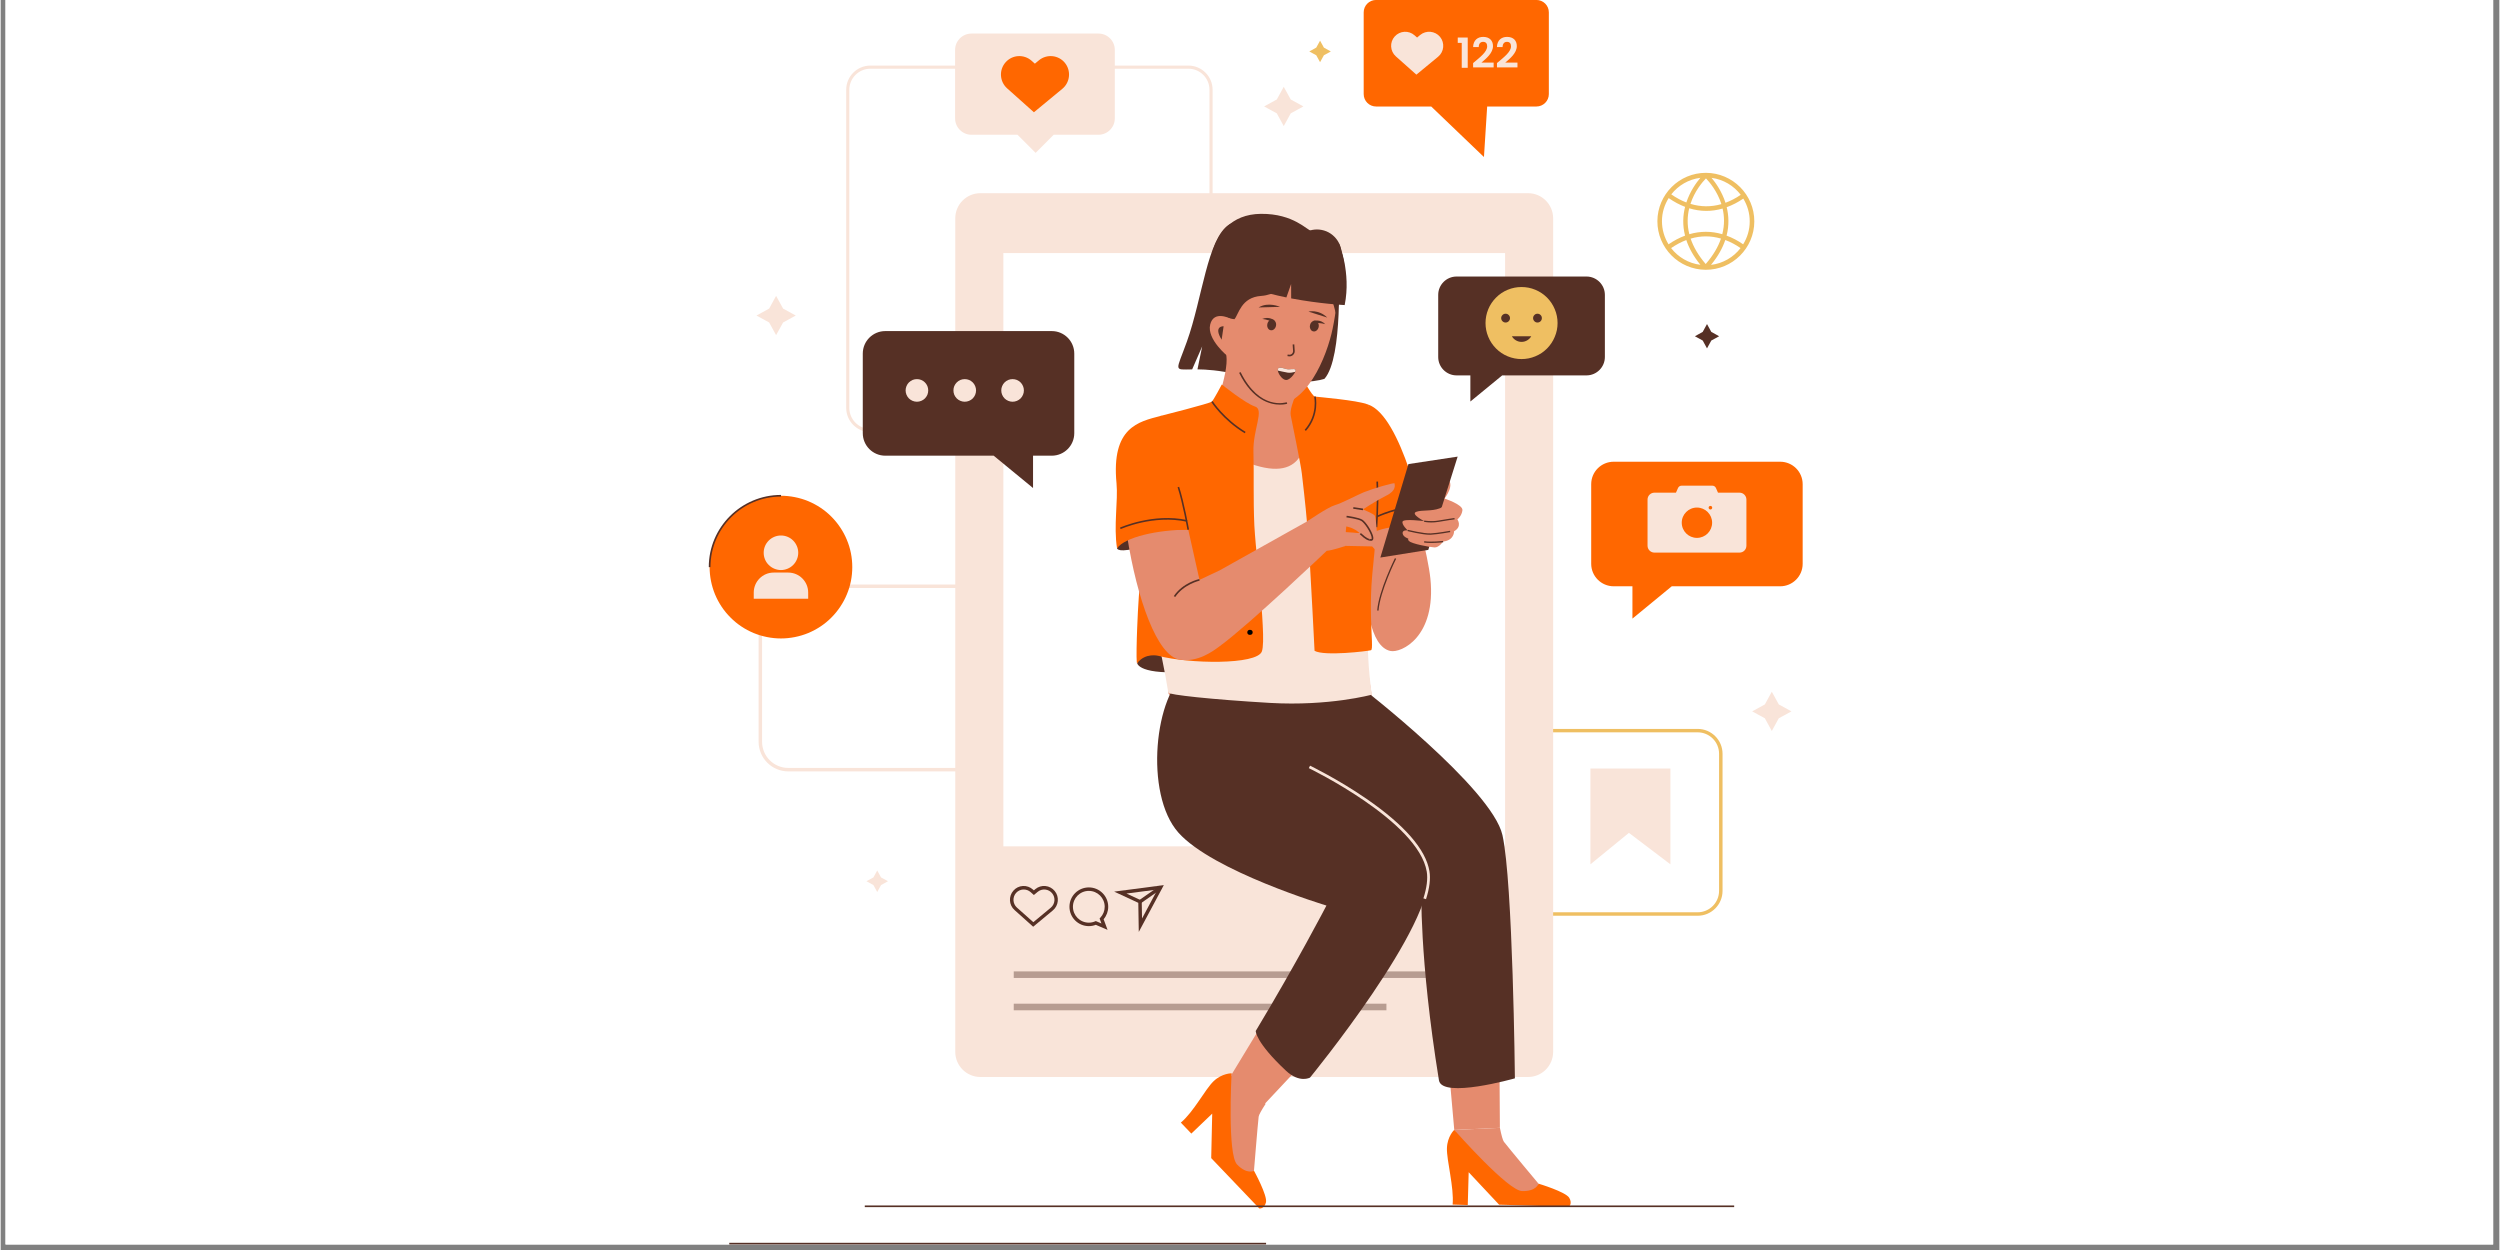 <svg xmlns="http://www.w3.org/2000/svg" xmlns:xlink="http://www.w3.org/1999/xlink" width="300" viewBox="0 0 224.88 112.5" height="150" preserveAspectRatio="xMidYMid meet"><rect x="0" y="0" width="224.88" height="112.5" fill="#808080" stroke="none"/><defs><filter x="0%" y="0%" width="100%" height="100%" id="3ae2416a6f"></filter><g></g><clipPath id="27e9125d07"><path d="M 0.438 0 L 224.324 0 L 224.324 112.004 L 0.438 112.004 Z M 0.438 0 " clip-rule="nonzero"></path></clipPath><mask id="35e4c1eef5"><g filter="url(#3ae2416a6f)"><rect x="-22.488" width="269.856" fill="#000000" y="-11.25" height="135" fill-opacity="0.4"></rect></g></mask><clipPath id="6c67ed8f5d"><path d="M 1 0.211 L 44.723 0.211 L 44.723 1.406 L 1 1.406 Z M 1 0.211 " clip-rule="nonzero"></path></clipPath><clipPath id="6de3e72765"><rect x="0" width="45" y="0" height="2"></rect></clipPath><mask id="050725fd46"><g filter="url(#3ae2416a6f)"><rect x="-22.488" width="269.856" fill="#000000" y="-11.25" height="135" fill-opacity="0.4"></rect></g></mask><clipPath id="9afdc2eae7"><path d="M 1 0.078 L 34.926 0.078 L 34.926 1 L 1 1 Z M 1 0.078 " clip-rule="nonzero"></path></clipPath><clipPath id="e07d9fcb96"><rect x="0" width="35" y="0" height="2"></rect></clipPath><clipPath id="45e9202627"><path d="M 63.684 44 L 77 44 L 77 58 L 63.684 58 Z M 63.684 44 " clip-rule="nonzero"></path></clipPath><clipPath id="9a0530ebe7"><path d="M 63.684 44 L 71 44 L 71 52 L 63.684 52 Z M 63.684 44 " clip-rule="nonzero"></path></clipPath><clipPath id="79a074193e"><path d="M 143 41 L 162.246 41 L 162.246 56 L 143 56 Z M 143 41 " clip-rule="nonzero"></path></clipPath></defs><g clip-path="url(#27e9125d07)"><path fill="#ffffff" d="M 0.438 0 L 224.441 0 L 224.441 112.004 L 0.438 112.004 Z M 0.438 0 " fill-opacity="1" fill-rule="nonzero"></path><path fill="#ffffff" d="M 0.438 0 L 224.441 0 L 224.441 112.004 L 0.438 112.004 Z M 0.438 0 " fill-opacity="1" fill-rule="nonzero"></path></g><path fill="#f9e4d9" d="M 88.637 38.887 L 78.273 38.887 C 77.074 38.887 76.098 37.91 76.098 36.707 L 76.098 8.082 C 76.098 6.879 77.074 5.902 78.273 5.902 L 106.898 5.902 C 108.098 5.902 109.074 6.879 109.074 8.082 L 109.074 20.648 L 108.793 20.648 L 108.793 8.082 C 108.793 7.035 107.945 6.184 106.898 6.184 L 78.277 6.184 C 77.23 6.184 76.379 7.031 76.379 8.082 L 76.379 36.707 C 76.379 37.754 77.23 38.605 78.277 38.605 L 88.641 38.605 L 88.641 38.887 Z M 88.637 38.887 " fill-opacity="1" fill-rule="nonzero"></path><path fill="#efbf62" d="M 152.73 82.418 L 136.75 82.418 L 136.75 65.602 L 152.73 65.602 C 153.965 65.602 154.969 66.605 154.969 67.84 L 154.969 80.18 C 154.969 81.414 153.965 82.418 152.73 82.418 Z M 137.059 82.105 L 152.73 82.105 C 153.793 82.105 154.656 81.238 154.656 80.176 L 154.656 67.84 C 154.656 66.773 153.793 65.91 152.73 65.91 L 137.059 65.91 Z M 137.059 82.105 " fill-opacity="1" fill-rule="nonzero"></path><path fill="#f9e4d9" d="M 89.168 69.426 L 70.883 69.426 C 69.414 69.426 68.215 68.23 68.215 66.758 L 68.215 55.273 C 68.215 53.805 69.41 52.605 70.883 52.605 L 89.168 52.605 Z M 70.883 52.922 C 69.582 52.922 68.527 53.977 68.527 55.273 L 68.527 66.758 C 68.527 68.059 69.582 69.113 70.883 69.113 L 88.855 69.113 L 88.855 52.922 Z M 70.883 52.922 " fill-opacity="1" fill-rule="nonzero"></path><path fill="#f9e4d9" d="M 137.465 17.387 L 88.176 17.387 C 86.926 17.387 85.914 18.398 85.914 19.648 L 85.914 94.668 C 85.914 95.914 86.926 96.93 88.176 96.93 L 137.465 96.93 C 138.711 96.93 139.723 95.914 139.723 94.668 L 139.723 19.648 C 139.723 18.398 138.711 17.387 137.465 17.387 Z M 135.398 76.168 L 90.242 76.168 L 90.242 22.777 L 135.398 22.777 Z M 135.398 76.168 " fill-opacity="1" fill-rule="nonzero"></path><g mask="url(#35e4c1eef5)"><g transform="matrix(1, 0, 0, 1, 90, 87)"><g clip-path="url(#6de3e72765)"><g clip-path="url(#6c67ed8f5d)"><path fill="#563025" d="M 1.176 0.426 L 44.461 0.426 L 44.461 1.016 L 1.176 1.016 Z M 1.176 0.426 " fill-opacity="1" fill-rule="nonzero"></path></g></g></g></g><g mask="url(#050725fd46)"><g transform="matrix(1, 0, 0, 1, 90, 90)"><g clip-path="url(#e07d9fcb96)"><g clip-path="url(#9afdc2eae7)"><path fill="#563025" d="M 1.176 0.332 L 34.719 0.332 L 34.719 0.926 L 1.176 0.926 Z M 1.176 0.332 " fill-opacity="1" fill-rule="nonzero"></path></g></g></g></g><path fill="#563025" d="M 102.43 83.875 L 102.387 81.254 L 100.215 80.246 L 104.684 79.66 Z M 101.324 80.418 L 102.695 81.055 L 102.723 82.664 L 104.117 80.055 Z M 101.324 80.418 " fill-opacity="1" fill-rule="nonzero"></path><path fill="#563025" d="M 102.457 81.02 L 104.316 79.723 L 104.496 79.98 L 102.637 81.277 Z M 102.457 81.02 " fill-opacity="1" fill-rule="nonzero"></path><path fill="#563025" d="M 99.621 83.688 L 98.562 83.234 C 98.363 83.312 98.152 83.352 97.938 83.352 C 96.973 83.352 96.191 82.57 96.191 81.609 C 96.191 80.645 96.973 79.867 97.938 79.867 C 98.898 79.867 99.68 80.648 99.68 81.609 C 99.68 82.02 99.535 82.414 99.266 82.73 Z M 98.562 82.895 L 99.07 83.113 L 98.902 82.664 L 98.969 82.594 C 99.223 82.324 99.363 81.977 99.363 81.609 C 99.363 80.82 98.723 80.18 97.934 80.18 C 97.145 80.18 96.504 80.82 96.504 81.609 C 96.504 82.398 97.145 83.039 97.934 83.039 C 98.129 83.039 98.316 83 98.5 82.922 Z M 98.562 82.895 " fill-opacity="1" fill-rule="nonzero"></path><path fill="#563025" d="M 92.926 83.406 L 91.25 81.906 C 90.738 81.453 90.695 80.664 91.148 80.156 C 91.367 79.906 91.668 79.758 92 79.738 C 92.324 79.719 92.648 79.832 92.895 80.051 L 92.988 80.133 L 93.121 80.02 C 93.379 79.809 93.699 79.707 94.027 79.742 C 94.355 79.773 94.652 79.934 94.863 80.188 C 95.301 80.715 95.223 81.5 94.695 81.938 Z M 92.078 80.055 C 92.059 80.055 92.039 80.055 92.023 80.055 C 91.777 80.07 91.551 80.18 91.387 80.363 C 91.047 80.746 91.082 81.336 91.461 81.68 L 92.938 82.996 L 94.504 81.699 C 94.898 81.375 94.957 80.789 94.633 80.395 C 94.477 80.203 94.254 80.086 94.008 80.059 C 93.762 80.035 93.52 80.109 93.332 80.266 L 92.988 80.551 L 92.695 80.289 C 92.52 80.137 92.305 80.055 92.078 80.055 Z M 92.078 80.055 " fill-opacity="1" fill-rule="nonzero"></path><path fill="#e58b6e" d="M 124.5 38.078 L 127.219 45.426 C 127.219 45.426 128.461 49.977 128.676 52.078 C 129.211 57.32 126.047 58.801 125.07 58.586 C 121.379 57.777 123.219 42.855 123.219 42.855 Z M 124.5 38.078 " fill-opacity="1" fill-rule="nonzero"></path><path fill="#563025" d="M 124.008 54.953 L 123.887 54.945 C 124.023 53.164 125.469 50.262 125.484 50.234 L 125.594 50.289 C 125.574 50.316 124.145 53.199 124.008 54.953 Z M 124.008 54.953 " fill-opacity="1" fill-rule="nonzero"></path><path fill="#ff6700" d="M 123.039 36.398 C 126.113 37.375 128.145 47.273 128.145 47.273 C 128.145 47.273 123.23 47.164 123.059 48.523 L 120.004 40.945 L 122.363 38.629 Z M 123.039 36.398 " fill-opacity="1" fill-rule="nonzero"></path><path fill="#563025" d="M 123.895 46.559 L 123.832 46.426 C 123.914 46.387 125.836 45.512 127.297 45.582 L 127.293 45.73 C 125.855 45.664 123.914 46.547 123.895 46.559 Z M 123.895 46.559 " fill-opacity="1" fill-rule="nonzero"></path><path fill="#e58b6e" d="M 130.828 45.461 L 129.945 44.871 C 129.945 44.871 131.008 43.543 130.121 43.035 C 130.121 43.035 129.25 43.445 128.719 44.023 C 128.191 44.602 127.301 45.473 127.301 45.473 L 128.867 45.918 Z M 130.828 45.461 " fill-opacity="1" fill-rule="nonzero"></path><path fill="#563025" d="M 131.129 41.094 L 128.488 49.488 L 124.172 50.18 L 126.699 41.766 Z M 131.129 41.094 " fill-opacity="1" fill-rule="nonzero"></path><path fill="#e58b6e" d="M 129.945 44.871 C 129.945 44.871 131.609 45.41 131.559 45.918 C 131.508 46.426 131.105 46.75 131.105 46.75 C 131.105 46.75 131.57 47.383 130.805 47.816 C 130.805 47.816 130.84 48.629 129.824 48.738 C 129.824 48.738 129.453 49.285 129.051 49.27 C 128.648 49.254 126.945 48.934 126.758 48.691 C 126.758 48.691 126.629 48.617 126.688 48.473 C 126.688 48.473 126.223 48.34 126.176 48.004 C 126.133 47.672 126.633 47.734 126.633 47.734 C 126.633 47.734 126.074 47.223 126.172 46.941 C 126.273 46.66 128.113 46.902 128.113 46.902 C 128.113 46.902 126.867 46.262 127.398 46.066 C 127.926 45.871 128.762 46.035 129.504 45.754 C 130.246 45.48 129.945 44.871 129.945 44.871 Z M 129.945 44.871 " fill-opacity="1" fill-rule="nonzero"></path><path fill="#563025" d="M 128.77 47.023 C 128.391 47.023 128.117 46.969 128.102 46.965 L 128.125 46.848 C 128.133 46.848 128.73 46.965 129.391 46.848 C 130.066 46.727 130.836 46.625 130.84 46.621 L 130.859 46.742 C 130.848 46.742 130.082 46.848 129.41 46.969 C 129.18 47.008 128.961 47.023 128.77 47.023 Z M 128.77 47.023 " fill-opacity="1" fill-rule="nonzero"></path><path fill="#563025" d="M 128.621 48.129 C 127.926 48.129 126.672 47.812 126.613 47.797 L 126.645 47.68 C 126.66 47.68 128.066 48.039 128.719 48.004 C 129.375 47.969 130.43 47.77 130.441 47.77 L 130.465 47.891 C 130.453 47.891 129.387 48.09 128.723 48.125 C 128.691 48.129 128.66 48.129 128.621 48.129 Z M 128.621 48.129 " fill-opacity="1" fill-rule="nonzero"></path><path fill="#563025" d="M 128.727 48.867 C 128.508 48.867 128.289 48.855 128.105 48.828 L 128.125 48.707 C 128.734 48.809 129.805 48.684 129.816 48.68 L 129.832 48.801 C 129.801 48.805 129.258 48.867 128.727 48.867 Z M 128.727 48.867 " fill-opacity="1" fill-rule="nonzero"></path><path fill="#e58b6e" d="M 109.34 36.359 C 109.34 36.359 103.578 37.449 101.707 38.645 C 100.613 39.344 99.656 43.391 101.805 48.98 C 103.953 54.57 104.98 56.566 105.086 62.328 C 105.113 63.871 124.016 66.723 123.352 62.312 C 122.965 59.73 122.734 58.922 123.117 54.621 C 123.496 50.32 124.012 47.617 123.055 44.129 C 122.098 40.645 121.484 38.469 121.293 36.129 L 115.699 35.625 C 115.699 35.625 116.133 39.141 114.082 38.945 C 112.027 38.758 109.34 36.359 109.34 36.359 Z M 109.34 36.359 " fill-opacity="1" fill-rule="nonzero"></path><path fill="#e58b6e" d="M 134.93 101.504 L 134.871 92.547 L 130.055 92.992 L 130.824 101.695 Z M 134.93 101.504 " fill-opacity="1" fill-rule="nonzero"></path><path fill="#e58b6e" d="M 112.797 105.371 L 111.918 106.211 L 109.742 104.445 L 109.848 100.012 L 110.781 96.609 L 113.844 99.348 C 113.473 99.914 113.238 100.34 113.219 100.5 C 113.129 101.285 112.797 105.371 112.797 105.371 Z M 112.797 105.371 " fill-opacity="1" fill-rule="nonzero"></path><path fill="#ff6700" d="M 110.789 96.598 C 110.789 96.598 109.93 96.578 109.16 97.312 C 108.395 98.047 107.379 100.062 106.215 101.035 L 107.16 102.023 L 109.039 100.227 L 108.949 104.23 L 109.434 104.738 L 113.277 108.762 C 113.277 108.762 113.723 108.828 113.875 108.219 C 114.035 107.617 112.801 105.371 112.801 105.371 C 112.801 105.371 112.164 105.734 111.273 104.801 C 110.402 103.883 110.773 96.922 110.781 96.605 C 110.781 96.602 110.789 96.598 110.789 96.598 Z M 110.789 96.598 " fill-opacity="1" fill-rule="nonzero"></path><path fill="#e58b6e" d="M 138.406 106.531 L 138.371 107.746 L 135.578 108.012 L 132.543 104.781 L 130.828 101.695 L 134.93 101.504 C 135.066 102.164 135.191 102.633 135.293 102.762 C 135.777 103.387 138.406 106.531 138.406 106.531 Z M 138.406 106.531 " fill-opacity="1" fill-rule="nonzero"></path><path fill="#ff6700" d="M 130.82 101.688 C 130.82 101.688 130.195 102.273 130.164 103.34 C 130.129 104.406 130.82 106.902 130.676 108.41 L 132.039 108.453 L 132.121 105.5 L 134.859 108.422 L 135.566 108.441 L 141.125 108.621 C 141.125 108.621 141.488 108.352 141.176 107.809 C 140.863 107.266 138.41 106.531 138.41 106.531 C 138.41 106.531 138.211 107.238 136.918 107.195 C 135.656 107.156 131.039 101.93 130.828 101.695 C 130.82 101.695 130.82 101.688 130.82 101.688 Z M 130.82 101.688 " fill-opacity="1" fill-rule="nonzero"></path><path fill="#e58b6e" d="M 113.715 99.402 L 120.191 92.496 L 115.363 89.156 L 110.738 96.781 Z M 113.715 99.402 " fill-opacity="1" fill-rule="nonzero"></path><path fill="#563025" d="M 112.234 69.32 L 115.496 59.441 L 122.391 61.812 C 122.391 61.812 134.215 70.949 135.16 75.16 C 136.105 79.371 136.281 97.051 136.281 97.051 C 136.281 97.051 129.719 98.914 129.445 97.227 C 127.645 86.117 127.867 79.891 127.867 79.891 Z M 112.234 69.32 " fill-opacity="1" fill-rule="nonzero"></path><path fill="#563025" d="M 106.832 60.441 C 103.84 62.391 102.902 71.457 105.996 74.934 C 109.09 78.414 119.32 81.5 119.32 81.5 C 119.32 81.5 116.641 86.664 112.957 92.785 C 112.957 92.785 112.91 93.777 115.676 96.363 C 116.898 97.512 117.84 96.984 117.84 96.984 C 117.84 96.984 129.246 83.062 128.473 78.426 C 127.695 73.789 115.926 68.977 115.926 68.977 L 117.043 59.785 C 117.043 59.785 109.02 59.016 106.832 60.441 Z M 106.832 60.441 " fill-opacity="1" fill-rule="nonzero"></path><path fill="#f9e4d9" d="M 128.281 80.926 L 128.047 80.852 C 128.352 79.891 128.453 79.082 128.348 78.449 C 127.594 73.926 117.836 69.18 117.734 69.133 L 117.844 68.91 C 117.867 68.922 120.355 70.125 122.91 71.883 C 126.352 74.254 128.262 76.449 128.59 78.406 C 128.703 79.082 128.602 79.93 128.281 80.926 Z M 128.281 80.926 " fill-opacity="1" fill-rule="nonzero"></path><path fill="#563025" d="M 102.289 59.691 C 102.289 59.691 102.43 60.836 107.23 60.418 C 112.027 60 108.316 56.957 108.316 56.957 L 104.047 57.711 L 102.543 58.715 Z M 102.289 59.691 " fill-opacity="1" fill-rule="nonzero"></path><path fill="#f9e4d9" d="M 123.402 62.52 C 123.402 62.52 119.574 63.57 114.238 63.262 C 108.902 62.949 105.117 62.527 105.086 62.336 C 104.531 58.676 102.996 52.551 102.227 50.098 C 99.379 43.574 100.566 39.73 101.449 38.887 C 102.418 37.965 104.598 37.508 105.832 37.254 C 106.512 37.117 107 36.855 107 36.855 C 108.094 37.641 109.441 39.789 110.629 40.938 C 116.129 43.672 118.203 41.926 117.492 35.785 C 117.492 35.785 117.738 35.789 118.109 35.797 C 119.09 35.82 122.668 36.172 123.039 36.402 C 123.75 38.52 122.688 40.012 123.305 42.387 C 124.836 48.293 122.078 53.062 123.402 62.52 Z M 123.402 62.52 " fill-opacity="1" fill-rule="nonzero"></path><path fill="#ff6700" d="M 123.824 47.445 C 123.805 47.75 123.781 48.047 123.758 48.336 C 123.676 49.363 123.582 50.316 123.504 51.098 C 123.488 51.262 123.473 51.422 123.457 51.57 C 123.445 51.711 123.43 51.848 123.422 51.988 C 123.336 53.004 123.316 53.949 123.32 54.785 C 123.32 55.094 123.328 55.395 123.332 55.672 C 123.379 57.387 123.508 58.469 123.328 58.52 C 123.035 58.605 119.129 59.078 118.25 58.574 C 118.25 58.574 118.191 57.355 118.102 55.699 C 118.086 55.414 118.07 55.117 118.055 54.809 C 118.004 53.926 117.953 52.969 117.902 52.027 C 117.887 51.727 117.867 51.434 117.852 51.137 C 117.824 50.676 117.797 50.234 117.777 49.812 C 117.746 49.328 117.715 48.855 117.68 48.398 C 117.66 48.094 117.637 47.793 117.613 47.508 C 117.41 45.078 117.168 43.223 117.105 42.613 C 117.02 41.82 116.234 38.062 116.105 37.395 C 115.93 36.496 117.219 34.156 117.219 34.156 C 117.219 34.156 118.055 35.664 118.277 35.691 C 118.5 35.723 122.133 36.023 123.039 36.402 C 123.039 36.402 123.578 36.879 123.887 43.344 C 123.953 44.676 123.91 46.105 123.824 47.445 Z M 123.824 47.445 " fill-opacity="1" fill-rule="nonzero"></path><path fill="#563025" d="M 123.898 47.453 L 123.75 47.441 C 123.852 45.867 123.875 44.527 123.816 43.344 L 123.965 43.34 C 124.023 44.523 124 45.871 123.898 47.453 Z M 123.898 47.453 " fill-opacity="1" fill-rule="nonzero"></path><path fill="#563025" d="M 117.473 38.781 L 117.359 38.684 C 118.574 37.305 118.215 35.723 118.211 35.707 L 118.352 35.672 C 118.355 35.691 118.738 37.344 117.473 38.781 Z M 117.473 38.781 " fill-opacity="1" fill-rule="nonzero"></path><path fill="#563025" d="M 119.145 34.09 C 119.145 34.09 116.965 34.965 111.211 33.676 C 109.664 33.328 108.523 33.25 107.711 33.242 L 108.137 31.176 C 108.137 31.176 107.5 32.645 107.234 33.246 C 105.531 33.266 105.781 33.473 106.762 30.738 C 108.145 26.891 108.602 21.477 110.555 20.211 C 112.922 18.684 120.398 23.961 120.398 23.961 C 120.398 23.961 120.852 32.16 119.145 34.09 Z M 119.145 34.09 " fill-opacity="1" fill-rule="nonzero"></path><path fill="#e58b6e" d="M 115.438 32.949 C 115.438 32.949 116.082 39.309 116.289 39.973 C 116.496 40.633 111.078 39.543 109.969 39.059 C 108.863 38.578 108.953 37.516 108.953 37.516 C 108.953 37.516 110.555 33.762 110.312 31.973 C 110.066 30.188 115.438 32.949 115.438 32.949 Z M 115.438 32.949 " fill-opacity="1" fill-rule="nonzero"></path><path fill="#ff6700" d="M 113.508 58.629 C 113.059 59.859 106.922 59.75 104.184 59.023 C 104.184 59.023 103.012 58.715 102.285 59.691 C 102.219 59.781 102.215 58.762 102.254 57.414 C 102.262 57.133 102.27 56.828 102.285 56.523 C 102.32 55.578 102.375 54.562 102.434 53.699 C 102.453 53.375 102.484 53.07 102.504 52.801 C 102.504 52.793 102.508 52.785 102.508 52.773 C 102.555 52.266 102.672 51.262 102.82 50.004 C 102.855 49.715 102.891 49.414 102.93 49.105 C 103.492 44.449 104.387 37.434 104.387 37.434 C 104.387 37.434 108.844 36.309 109.012 36.141 C 109.18 35.973 109.902 34.605 109.902 34.605 C 109.902 34.605 112.023 36.309 112.891 36.586 C 113.758 36.863 112.691 38.676 112.75 40.66 C 112.805 42.641 112.723 44.906 112.832 47.305 C 112.844 47.531 112.863 47.809 112.887 48.121 C 112.906 48.387 112.934 48.688 112.961 49.004 C 113.035 49.812 113.129 50.754 113.223 51.734 C 113.25 52.027 113.277 52.324 113.309 52.621 C 113.398 53.57 113.477 54.527 113.535 55.387 C 113.555 55.695 113.574 55.996 113.586 56.277 C 113.645 57.402 113.637 58.281 113.508 58.629 Z M 113.508 58.629 " fill-opacity="1" fill-rule="nonzero"></path><path fill="#563025" d="M 111.965 38.992 C 109.988 37.797 108.961 36.191 108.953 36.18 L 109.082 36.102 C 109.09 36.117 110.098 37.691 112.043 38.867 Z M 111.965 38.992 " fill-opacity="1" fill-rule="nonzero"></path><path fill="#563025" d="M 120.684 22.871 C 120.684 23.164 120.629 23.449 120.516 23.723 C 120.402 23.992 120.242 24.234 120.035 24.441 C 119.828 24.648 119.586 24.809 119.316 24.922 C 119.043 25.035 118.758 25.09 118.465 25.09 C 118.172 25.09 117.887 25.035 117.617 24.922 C 117.344 24.809 117.105 24.648 116.898 24.441 C 116.688 24.234 116.527 23.992 116.414 23.723 C 116.305 23.449 116.246 23.164 116.246 22.871 C 116.246 22.578 116.305 22.293 116.414 22.023 C 116.527 21.75 116.688 21.512 116.898 21.305 C 117.105 21.094 117.344 20.934 117.617 20.82 C 117.887 20.711 118.172 20.652 118.465 20.652 C 118.758 20.652 119.043 20.711 119.316 20.82 C 119.586 20.934 119.828 21.094 120.035 21.305 C 120.242 21.512 120.402 21.75 120.516 22.023 C 120.629 22.293 120.684 22.578 120.684 22.871 Z M 120.684 22.871 " fill-opacity="1" fill-rule="nonzero"></path><path fill="#e58b6e" d="M 114.297 36.473 C 111.926 36.25 110.547 33.375 110.211 30.836 C 109.875 28.305 110.914 19.707 116.086 20.586 C 121.254 21.465 120.391 27.055 119.883 29.555 C 119.371 32.059 117.508 36.777 114.297 36.473 Z M 114.297 36.473 " fill-opacity="1" fill-rule="nonzero"></path><path fill="#563025" d="M 115.137 36.418 C 114.262 36.418 112.684 36.031 111.461 33.555 L 111.594 33.488 C 113.309 36.965 115.645 36.23 115.742 36.199 L 115.789 36.34 C 115.785 36.34 115.535 36.418 115.137 36.418 Z M 115.137 36.418 " fill-opacity="1" fill-rule="nonzero"></path><path fill="#563025" d="M 118.324 28.875 C 118.43 28.895 118.516 28.961 118.57 29.066 C 118.629 29.176 118.645 29.297 118.621 29.426 C 118.594 29.559 118.531 29.664 118.438 29.742 C 118.344 29.82 118.242 29.848 118.133 29.824 C 118.027 29.805 117.941 29.738 117.887 29.629 C 117.828 29.523 117.812 29.402 117.84 29.27 C 117.863 29.141 117.926 29.035 118.02 28.957 C 118.113 28.879 118.215 28.852 118.324 28.875 Z M 118.324 28.875 " fill-opacity="1" fill-rule="nonzero"></path><path fill="#563025" d="M 115.996 32.074 C 115.973 32.074 115.949 32.07 115.926 32.07 L 115.809 32.051 L 115.828 31.906 L 115.945 31.922 C 116.043 31.938 116.141 31.906 116.215 31.84 C 116.285 31.773 116.324 31.676 116.316 31.578 L 116.277 31.004 L 116.426 30.992 L 116.465 31.566 C 116.477 31.711 116.422 31.848 116.316 31.945 C 116.227 32.031 116.113 32.074 115.996 32.074 Z M 115.996 32.074 " fill-opacity="1" fill-rule="nonzero"></path><path fill="#563025" d="M 115.145 27.617 C 115.145 27.617 114.074 27.133 113.215 27.672 Z M 115.145 27.617 " fill-opacity="1" fill-rule="nonzero"></path><path fill="#563025" d="M 117.699 28.043 C 117.699 28.043 118.605 27.812 119.395 28.582 Z M 117.699 28.043 " fill-opacity="1" fill-rule="nonzero"></path><path fill="#563025" d="M 118.152 28.879 C 118.152 28.879 118.754 28.691 119.219 29.18 C 119.219 29.18 118.703 29.016 118.363 29.098 Z M 118.152 28.879 " fill-opacity="1" fill-rule="nonzero"></path><path fill="#563025" d="M 114.484 28.77 C 114.59 28.789 114.676 28.855 114.73 28.965 C 114.789 29.07 114.805 29.191 114.781 29.32 C 114.754 29.453 114.691 29.559 114.598 29.637 C 114.504 29.715 114.402 29.742 114.293 29.719 C 114.188 29.699 114.102 29.633 114.047 29.527 C 113.988 29.418 113.973 29.297 114 29.168 C 114.023 29.035 114.086 28.93 114.18 28.852 C 114.273 28.773 114.375 28.746 114.484 28.77 Z M 114.484 28.77 " fill-opacity="1" fill-rule="nonzero"></path><path fill="#563025" d="M 114.641 28.836 C 114.641 28.836 114.156 28.438 113.539 28.707 C 113.539 28.707 114.078 28.754 114.359 28.961 Z M 114.641 28.836 " fill-opacity="1" fill-rule="nonzero"></path><path fill="#563025" d="M 111.039 28.73 C 111.418 28.309 111.629 26.754 113.445 26.633 C 115.73 26.48 118.012 23.645 118.012 23.645 C 118.012 23.645 119.375 24.91 120.152 28.16 C 120.152 28.16 122.973 21.387 118.004 20.805 C 117.602 20.758 116.387 19.219 113.422 19.246 C 108.039 19.297 108.141 26.379 109.668 28.281 C 109.914 28.59 111.039 28.73 111.039 28.73 Z M 111.039 28.73 " fill-opacity="1" fill-rule="nonzero"></path><path fill="#563025" d="M 119.348 23.043 C 119.016 21.969 117.957 20.867 117.949 20.855 L 118.055 20.75 C 118.102 20.797 119.148 21.891 119.488 22.996 Z M 119.348 23.043 " fill-opacity="1" fill-rule="nonzero"></path><path fill="#563025" d="M 111.164 20.848 L 111.066 20.738 C 112.523 19.43 114.836 20.121 114.859 20.129 L 114.816 20.27 C 114.793 20.262 112.555 19.594 111.164 20.848 Z M 111.164 20.848 " fill-opacity="1" fill-rule="nonzero"></path><path fill="#563025" d="M 112.75 25.992 C 113.723 26.316 114.742 26.57 115.715 26.77 L 116.141 25.559 L 116.145 26.855 C 118.766 27.352 120.961 27.457 120.961 27.457 C 121.555 24.5 120.457 21.934 120.457 21.934 Z M 112.75 25.992 " fill-opacity="1" fill-rule="nonzero"></path><path fill="#e58b6e" d="M 110.664 28.676 C 110.664 28.676 109.172 27.883 108.855 29.215 C 108.539 30.551 110.457 32.082 110.457 32.082 Z M 110.664 28.676 " fill-opacity="1" fill-rule="nonzero"></path><path fill="#563025" d="M 110.066 29.363 C 110.066 29.363 109.109 29.312 109.887 30.574 Z M 110.066 29.363 " fill-opacity="1" fill-rule="nonzero"></path><path fill="#563025" d="M 116.508 33.465 C 116.469 33.555 116.402 33.668 116.316 33.773 C 116.145 33.992 115.906 34.199 115.699 34.199 C 115.559 34.203 115.402 34.102 115.27 33.965 C 115.098 33.781 114.965 33.531 114.941 33.344 C 114.93 33.266 114.941 33.195 114.973 33.156 C 115.129 32.98 115.508 33.176 115.766 33.227 C 116.016 33.277 116.387 33.145 116.523 33.266 C 116.559 33.297 116.551 33.367 116.508 33.465 Z M 116.508 33.465 " fill-opacity="1" fill-rule="nonzero"></path><path fill="#f9e4d9" d="M 116.508 33.465 C 116.332 33.512 116.055 33.574 115.84 33.539 C 115.559 33.496 115.09 33.383 114.941 33.348 C 114.93 33.266 114.941 33.195 114.973 33.156 C 115.129 32.984 115.508 33.18 115.766 33.227 C 116.016 33.281 116.387 33.148 116.523 33.266 C 116.559 33.297 116.551 33.367 116.508 33.465 Z M 116.508 33.465 " fill-opacity="1" fill-rule="nonzero"></path><path fill="#563025" d="M 100.473 49.352 C 100.473 49.352 100.535 49.852 102.754 49.184 C 104.973 48.512 102.734 47.34 102.734 47.34 L 100.684 48.426 Z M 100.473 49.352 " fill-opacity="1" fill-rule="nonzero"></path><path fill="#e58b6e" d="M 117.773 46.816 L 109.719 51.328 L 107.895 52.188 L 106.883 47.672 C 104.188 47.672 102.156 47.867 101.379 48.242 C 102.27 53.887 104.078 59.043 106.113 59.367 C 107.754 59.629 109.086 58.621 109.715 58.156 C 112.48 56.129 119.348 49.57 119.348 49.57 Z M 117.773 46.816 " fill-opacity="1" fill-rule="nonzero"></path><path fill="#ff6700" d="M 106.883 47.672 C 104.184 47.672 101.168 48.328 100.473 49.352 C 100.152 47.328 100.578 45.074 100.426 43.492 C 99.945 38.453 102.414 37.949 104.395 37.434 C 105.027 37.27 105.152 39.945 105.152 39.945 Z M 106.883 47.672 " fill-opacity="1" fill-rule="nonzero"></path><path fill="#e58b6e" d="M 121.039 49.129 L 123.578 49.18 L 123.535 48.074 L 120.742 47.867 L 120.781 48.926 Z M 121.039 49.129 " fill-opacity="1" fill-rule="nonzero"></path><path fill="#e58b6e" d="M 117.648 46.887 C 117.648 46.887 119.438 45.652 120.078 45.465 C 120.723 45.281 122.02 44.578 122.676 44.305 C 123.418 44 125.449 43.395 125.449 43.508 C 125.449 43.621 125.668 44.133 124.707 44.605 C 123.746 45.082 122.605 45.848 122.605 45.848 C 122.605 45.848 123.555 46.234 123.672 46.406 C 123.785 46.582 124.016 49.371 123.883 49.492 C 123.75 49.613 123.238 49.043 123.188 48.566 C 123.188 48.566 122.988 48.617 122.371 48.031 C 121.75 47.445 121.102 47.383 121.102 47.383 L 121.062 47.812 L 121.039 49.133 C 121.039 49.133 119.801 49.555 119.344 49.57 C 118.887 49.59 118.359 49.633 118.359 49.633 Z M 117.648 46.887 " fill-opacity="1" fill-rule="nonzero"></path><path fill="#563025" d="M 123.172 48.645 C 123.082 48.645 122.844 48.578 122.32 48.082 L 122.422 47.977 C 122.973 48.496 123.172 48.496 123.176 48.496 L 123.203 48.641 C 123.199 48.641 123.188 48.645 123.172 48.645 Z M 123.172 48.645 " fill-opacity="1" fill-rule="nonzero"></path><path fill="#563025" d="M 123.328 48.676 C 123.246 48.676 123.168 48.637 123.156 48.633 L 123.219 48.496 C 123.266 48.52 123.344 48.535 123.371 48.516 C 123.395 48.496 123.406 48.426 123.371 48.289 C 123.258 47.852 122.77 47.098 122.477 46.898 C 122.191 46.707 121.129 46.566 121.117 46.566 L 121.141 46.418 C 121.184 46.426 122.242 46.566 122.559 46.777 C 122.887 46.996 123.387 47.77 123.516 48.254 C 123.562 48.438 123.547 48.562 123.469 48.629 C 123.426 48.664 123.379 48.676 123.328 48.676 Z M 123.328 48.676 " fill-opacity="1" fill-rule="nonzero"></path><path fill="#563025" d="M 122.598 45.922 L 121.727 45.789 L 121.746 45.641 L 122.621 45.773 Z M 122.598 45.922 " fill-opacity="1" fill-rule="nonzero"></path><path fill="#563025" d="M 106.809 47.684 C 106.805 47.66 106.379 45.266 105.922 43.855 L 106.062 43.812 C 106.523 45.23 106.949 47.637 106.953 47.66 Z M 106.809 47.684 " fill-opacity="1" fill-rule="nonzero"></path><path fill="#563025" d="M 100.801 47.621 L 100.738 47.484 C 100.77 47.473 103.727 46.141 106.793 46.809 L 106.762 46.957 C 103.746 46.297 100.828 47.605 100.801 47.621 Z M 100.801 47.621 " fill-opacity="1" fill-rule="nonzero"></path><path fill="#563025" d="M 105.707 53.73 L 105.582 53.648 C 106.402 52.438 107.816 52.129 107.875 52.113 L 107.906 52.258 C 107.891 52.266 106.492 52.574 105.707 53.73 Z M 105.707 53.73 " fill-opacity="1" fill-rule="nonzero"></path><path fill="#f9e4d9" d="M 98.801 3.02 L 87.375 3.02 C 86.559 3.02 85.898 3.68 85.898 4.492 L 85.898 10.652 C 85.898 11.469 86.562 12.129 87.375 12.129 L 91.516 12.129 L 93.145 13.758 L 94.773 12.129 L 98.797 12.129 C 99.613 12.129 100.273 11.465 100.273 10.652 L 100.273 4.496 C 100.273 3.68 99.617 3.02 98.801 3.02 Z M 98.801 3.02 " fill-opacity="1" fill-rule="nonzero"></path><path fill="#ff6700" d="M 92.992 10.105 L 90.578 7.949 C 89.898 7.336 89.836 6.289 90.445 5.605 C 91.051 4.918 92.098 4.859 92.785 5.469 L 93.078 5.73 L 93.445 5.426 C 94.152 4.844 95.195 4.945 95.777 5.652 C 96.355 6.359 96.258 7.406 95.551 7.992 Z M 92.992 10.105 " fill-opacity="1" fill-rule="nonzero"></path><path fill="#563025" d="M 77.77 108.492 L 156.016 108.492 L 156.016 108.641 L 77.77 108.641 Z M 77.77 108.492 " fill-opacity="1" fill-rule="nonzero"></path><path fill="#563025" d="M 65.574 111.852 L 113.887 111.852 L 113.887 112 L 65.574 112 Z M 65.574 111.852 " fill-opacity="1" fill-rule="nonzero"></path><path fill="#563025" d="M 94.598 29.797 L 79.617 29.797 C 78.496 29.797 77.59 30.703 77.59 31.824 L 77.59 38.984 C 77.59 40.105 78.496 41.012 79.617 41.012 L 89.371 41.012 L 92.914 43.922 L 92.914 41.012 L 94.598 41.012 C 95.719 41.012 96.625 40.105 96.625 38.984 L 96.625 31.824 C 96.625 30.707 95.719 29.797 94.598 29.797 Z M 94.598 29.797 " fill-opacity="1" fill-rule="nonzero"></path><path fill="#f9e4d9" d="M 83.48 35.137 C 83.48 35.273 83.457 35.402 83.406 35.527 C 83.352 35.652 83.277 35.762 83.184 35.859 C 83.09 35.953 82.977 36.027 82.852 36.078 C 82.73 36.129 82.598 36.156 82.465 36.156 C 82.328 36.156 82.199 36.129 82.074 36.078 C 81.949 36.027 81.84 35.953 81.742 35.859 C 81.648 35.762 81.574 35.652 81.523 35.527 C 81.473 35.402 81.445 35.273 81.445 35.137 C 81.445 35.004 81.473 34.871 81.523 34.75 C 81.574 34.625 81.648 34.512 81.742 34.418 C 81.84 34.324 81.949 34.25 82.074 34.195 C 82.199 34.145 82.328 34.121 82.465 34.121 C 82.598 34.121 82.73 34.145 82.852 34.195 C 82.977 34.25 83.09 34.324 83.184 34.418 C 83.277 34.512 83.352 34.625 83.406 34.75 C 83.457 34.871 83.48 35.004 83.48 35.137 Z M 83.48 35.137 " fill-opacity="1" fill-rule="nonzero"></path><path fill="#f9e4d9" d="M 87.785 35.137 C 87.785 35.273 87.758 35.402 87.707 35.527 C 87.656 35.652 87.582 35.762 87.488 35.859 C 87.391 35.953 87.281 36.027 87.156 36.078 C 87.031 36.129 86.902 36.156 86.766 36.156 C 86.633 36.156 86.5 36.129 86.379 36.078 C 86.254 36.027 86.141 35.953 86.047 35.859 C 85.953 35.762 85.879 35.652 85.824 35.527 C 85.773 35.402 85.75 35.273 85.75 35.137 C 85.75 35.004 85.773 34.871 85.824 34.75 C 85.879 34.625 85.953 34.512 86.047 34.418 C 86.141 34.324 86.254 34.25 86.379 34.195 C 86.5 34.145 86.633 34.121 86.766 34.121 C 86.902 34.121 87.031 34.145 87.156 34.195 C 87.281 34.25 87.391 34.324 87.488 34.418 C 87.582 34.512 87.656 34.625 87.707 34.75 C 87.758 34.871 87.785 35.004 87.785 35.137 Z M 87.785 35.137 " fill-opacity="1" fill-rule="nonzero"></path><path fill="#f9e4d9" d="M 92.09 35.137 C 92.09 35.273 92.066 35.402 92.012 35.527 C 91.961 35.652 91.887 35.762 91.793 35.859 C 91.695 35.953 91.586 36.027 91.461 36.078 C 91.336 36.129 91.207 36.156 91.07 36.156 C 90.938 36.156 90.809 36.129 90.684 36.078 C 90.559 36.027 90.449 35.953 90.352 35.859 C 90.258 35.762 90.184 35.652 90.133 35.527 C 90.078 35.402 90.055 35.273 90.055 35.137 C 90.055 35.004 90.078 34.871 90.133 34.75 C 90.184 34.625 90.258 34.512 90.352 34.418 C 90.449 34.324 90.559 34.25 90.684 34.195 C 90.809 34.145 90.938 34.121 91.07 34.121 C 91.207 34.121 91.336 34.145 91.461 34.195 C 91.586 34.25 91.695 34.324 91.793 34.418 C 91.887 34.512 91.961 34.625 92.012 34.75 C 92.066 34.871 92.09 35.004 92.09 35.137 Z M 92.09 35.137 " fill-opacity="1" fill-rule="nonzero"></path><path fill="#563025" d="M 131.035 24.961 L 142.723 24.961 C 143.594 24.961 144.301 25.668 144.301 26.539 L 144.301 32.133 C 144.301 33.004 143.594 33.711 142.723 33.711 L 135.109 33.711 L 132.348 35.98 L 132.348 33.711 L 131.031 33.711 C 130.16 33.711 129.453 33.004 129.453 32.133 L 129.453 26.539 C 129.457 25.672 130.164 24.961 131.035 24.961 Z M 131.035 24.961 " fill-opacity="1" fill-rule="nonzero"></path><path fill="#563025" d="M 132.273 36.137 L 132.273 33.785 L 131.035 33.785 C 130.121 33.785 129.379 33.043 129.379 32.133 L 129.379 26.539 C 129.379 25.629 130.121 24.887 131.035 24.887 L 142.723 24.887 C 143.633 24.887 144.379 25.629 144.379 26.539 L 144.379 32.129 C 144.379 33.043 143.633 33.785 142.723 33.785 L 135.137 33.785 Z M 131.035 25.035 C 130.203 25.035 129.527 25.715 129.527 26.543 L 129.527 32.133 C 129.527 32.965 130.203 33.641 131.035 33.641 L 132.422 33.641 L 132.422 35.824 L 135.086 33.641 L 142.723 33.641 C 143.555 33.641 144.23 32.965 144.23 32.133 L 144.23 26.543 C 144.23 25.715 143.555 25.039 142.723 25.039 L 131.035 25.039 Z M 131.035 25.035 " fill-opacity="1" fill-rule="nonzero"></path><path fill="#efbf62" d="M 140.121 29.074 C 140.121 29.504 140.039 29.918 139.871 30.312 C 139.707 30.711 139.473 31.062 139.172 31.367 C 138.867 31.672 138.516 31.906 138.117 32.07 C 137.723 32.234 137.309 32.316 136.879 32.316 C 136.449 32.316 136.035 32.234 135.637 32.07 C 135.238 31.906 134.887 31.672 134.586 31.367 C 134.281 31.062 134.047 30.711 133.883 30.312 C 133.719 29.918 133.637 29.504 133.637 29.074 C 133.637 28.645 133.719 28.23 133.883 27.832 C 134.047 27.434 134.281 27.086 134.586 26.781 C 134.887 26.477 135.238 26.242 135.637 26.078 C 136.035 25.914 136.449 25.832 136.879 25.832 C 137.309 25.832 137.723 25.914 138.117 26.078 C 138.516 26.242 138.867 26.477 139.172 26.781 C 139.473 27.086 139.707 27.434 139.871 27.832 C 140.039 28.23 140.121 28.645 140.121 29.074 Z M 140.121 29.074 " fill-opacity="1" fill-rule="nonzero"></path><path fill="#563025" d="M 135.84 28.629 C 135.84 28.738 135.801 28.832 135.723 28.91 C 135.645 28.988 135.555 29.027 135.445 29.027 C 135.336 29.027 135.242 28.988 135.164 28.91 C 135.086 28.832 135.047 28.738 135.047 28.629 C 135.047 28.52 135.086 28.43 135.164 28.352 C 135.242 28.273 135.336 28.234 135.445 28.234 C 135.555 28.234 135.645 28.273 135.723 28.352 C 135.801 28.43 135.84 28.52 135.84 28.629 Z M 135.84 28.629 " fill-opacity="1" fill-rule="nonzero"></path><path fill="#563025" d="M 138.707 28.629 C 138.707 28.738 138.672 28.832 138.594 28.91 C 138.516 28.988 138.422 29.027 138.312 29.027 C 138.203 29.027 138.109 28.988 138.035 28.91 C 137.957 28.832 137.918 28.738 137.918 28.629 C 137.918 28.52 137.957 28.43 138.035 28.352 C 138.109 28.273 138.203 28.234 138.312 28.234 C 138.422 28.234 138.516 28.273 138.594 28.352 C 138.672 28.43 138.707 28.52 138.707 28.629 Z M 138.707 28.629 " fill-opacity="1" fill-rule="nonzero"></path><path fill="#563025" d="M 136.008 30.262 C 136.18 30.562 136.508 30.77 136.879 30.77 C 137.254 30.77 137.582 30.562 137.754 30.262 Z M 136.008 30.262 " fill-opacity="1" fill-rule="nonzero"></path><path fill="#ff6700" d="M 138.215 -0.004 L 123.789 -0.004 C 123.172 -0.004 122.672 0.496 122.672 1.113 L 122.672 8.469 C 122.672 9.086 123.172 9.586 123.789 9.586 L 128.75 9.586 L 133.496 14.133 L 133.785 9.586 L 138.215 9.586 C 138.832 9.586 139.336 9.086 139.336 8.469 L 139.336 1.113 C 139.336 0.492 138.832 -0.004 138.215 -0.004 Z M 138.215 -0.004 " fill-opacity="1" fill-rule="nonzero"></path><path fill="#f9e4d9" d="M 127.414 6.719 L 125.566 5.074 C 125.043 4.609 124.996 3.805 125.461 3.285 C 125.926 2.762 126.73 2.715 127.25 3.18 L 127.477 3.379 L 127.754 3.148 C 128.297 2.703 129.098 2.781 129.543 3.316 C 129.988 3.859 129.91 4.66 129.371 5.105 Z M 127.414 6.719 " fill-opacity="1" fill-rule="nonzero"></path><path fill="#f9e4d9" d="M 131.496 3.859 L 131.137 3.859 L 131.137 3.379 L 132.035 3.379 L 132.035 6.102 L 131.496 6.102 Z M 131.496 3.859 " fill-opacity="1" fill-rule="nonzero"></path><path fill="#f9e4d9" d="M 132.52 5.676 C 133.137 5.156 133.785 4.672 133.785 4.172 C 133.785 3.926 133.676 3.766 133.418 3.766 C 133.168 3.766 133.027 3.945 133.027 4.234 L 132.52 4.234 C 132.539 3.609 132.938 3.32 133.426 3.32 C 134.012 3.32 134.309 3.668 134.309 4.145 C 134.309 4.773 133.699 5.27 133.266 5.637 L 134.367 5.637 L 134.367 6.066 L 132.52 6.066 Z M 132.52 5.676 " fill-opacity="1" fill-rule="nonzero"></path><path fill="#f9e4d9" d="M 134.668 5.676 C 135.285 5.156 135.93 4.672 135.93 4.172 C 135.93 3.926 135.82 3.766 135.566 3.766 C 135.316 3.766 135.176 3.945 135.172 4.234 L 134.664 4.234 C 134.684 3.609 135.082 3.32 135.574 3.32 C 136.16 3.32 136.453 3.668 136.453 4.145 C 136.453 4.773 135.844 5.27 135.41 5.637 L 136.512 5.637 L 136.512 6.066 L 134.668 6.066 Z M 134.668 5.676 " fill-opacity="1" fill-rule="nonzero"></path><path fill="#f9e4d9" d="M 150.277 77.789 L 146.543 74.957 L 143.078 77.789 L 143.078 69.168 L 150.277 69.168 Z M 150.277 77.789 " fill-opacity="1" fill-rule="nonzero"></path><g clip-path="url(#45e9202627)"><path fill="#ff6700" d="M 76.645 51.039 C 76.645 51.461 76.605 51.879 76.523 52.293 C 76.441 52.707 76.32 53.105 76.156 53.496 C 75.996 53.887 75.797 54.254 75.562 54.605 C 75.328 54.957 75.062 55.281 74.766 55.578 C 74.469 55.879 74.145 56.145 73.793 56.379 C 73.441 56.613 73.074 56.809 72.684 56.973 C 72.293 57.133 71.891 57.254 71.477 57.336 C 71.066 57.418 70.648 57.461 70.227 57.461 C 69.805 57.461 69.387 57.418 68.973 57.336 C 68.559 57.254 68.16 57.133 67.77 56.973 C 67.379 56.809 67.008 56.613 66.66 56.379 C 66.309 56.145 65.984 55.879 65.688 55.578 C 65.387 55.281 65.121 54.957 64.887 54.605 C 64.652 54.254 64.457 53.887 64.293 53.496 C 64.133 53.105 64.012 52.707 63.93 52.293 C 63.848 51.879 63.805 51.461 63.805 51.039 C 63.805 50.617 63.848 50.199 63.93 49.785 C 64.012 49.371 64.133 48.973 64.293 48.582 C 64.457 48.191 64.652 47.824 64.887 47.473 C 65.121 47.121 65.387 46.797 65.688 46.5 C 65.984 46.199 66.309 45.934 66.66 45.699 C 67.008 45.465 67.379 45.27 67.77 45.105 C 68.16 44.945 68.559 44.824 68.973 44.742 C 69.387 44.66 69.805 44.617 70.227 44.617 C 70.648 44.617 71.066 44.66 71.477 44.742 C 71.891 44.824 72.293 44.945 72.684 45.105 C 73.074 45.27 73.441 45.465 73.793 45.699 C 74.145 45.934 74.469 46.199 74.766 46.5 C 75.062 46.797 75.328 47.121 75.562 47.473 C 75.797 47.824 75.996 48.191 76.156 48.582 C 76.32 48.973 76.441 49.371 76.523 49.785 C 76.605 50.199 76.645 50.617 76.645 51.039 Z M 76.645 51.039 " fill-opacity="1" fill-rule="nonzero"></path></g><g clip-path="url(#9a0530ebe7)"><path fill="#563025" d="M 63.883 51.039 L 63.73 51.039 C 63.73 47.457 66.648 44.543 70.23 44.543 L 70.23 44.691 C 66.727 44.695 63.883 47.543 63.883 51.039 Z M 63.883 51.039 " fill-opacity="1" fill-rule="nonzero"></path></g><path fill="#f9e4d9" d="M 71.781 49.75 C 71.781 49.953 71.742 50.152 71.66 50.344 C 71.582 50.535 71.469 50.703 71.324 50.848 C 71.18 50.992 71.012 51.105 70.82 51.184 C 70.629 51.262 70.434 51.305 70.227 51.305 C 70.02 51.305 69.82 51.262 69.633 51.184 C 69.441 51.105 69.273 50.992 69.129 50.848 C 68.98 50.703 68.867 50.535 68.789 50.344 C 68.711 50.152 68.672 49.953 68.672 49.75 C 68.672 49.543 68.711 49.344 68.789 49.152 C 68.867 48.965 68.98 48.797 69.129 48.648 C 69.273 48.504 69.441 48.391 69.633 48.312 C 69.82 48.234 70.02 48.195 70.227 48.195 C 70.434 48.195 70.629 48.234 70.82 48.312 C 71.012 48.391 71.18 48.504 71.324 48.648 C 71.469 48.797 71.582 48.965 71.66 49.152 C 71.742 49.344 71.781 49.543 71.781 49.75 Z M 71.781 49.75 " fill-opacity="1" fill-rule="nonzero"></path><path fill="#f9e4d9" d="M 72.676 53.887 L 67.777 53.887 L 67.777 53.328 C 67.777 52.336 68.582 51.531 69.57 51.531 L 70.879 51.531 C 71.871 51.531 72.676 52.336 72.676 53.328 Z M 72.676 53.887 " fill-opacity="1" fill-rule="nonzero"></path><path fill="#efbf62" d="M 153.48 15.555 C 151.074 15.547 149.113 17.5 149.105 19.902 C 149.098 22.312 151.047 24.27 153.453 24.281 C 155.855 24.289 157.82 22.336 157.828 19.934 C 157.836 17.527 155.883 15.566 153.48 15.555 Z M 153.477 16.055 C 153.781 16.371 154.492 17.199 154.867 18.371 C 153.938 18.637 153.004 18.629 152.082 18.348 C 152.461 17.188 153.172 16.367 153.477 16.055 Z M 154.945 21.078 C 153.961 20.789 152.961 20.793 151.98 21.078 C 151.762 20.223 151.801 19.434 151.969 18.746 C 152.473 18.898 152.98 18.98 153.492 18.98 C 153.984 18.984 154.48 18.91 154.973 18.77 C 155.133 19.449 155.164 20.23 154.945 21.078 Z M 154.828 21.473 C 154.582 22.195 154.148 22.965 153.453 23.762 C 152.77 22.965 152.34 22.199 152.098 21.477 C 153 21.207 153.918 21.207 154.828 21.473 Z M 155.344 18.648 C 155.859 18.461 156.359 18.203 156.836 17.875 C 157.203 18.477 157.418 19.18 157.414 19.934 C 157.414 20.688 157.195 21.391 156.824 21.988 C 156.348 21.656 155.852 21.395 155.332 21.207 C 155.574 20.266 155.527 19.402 155.344 18.648 Z M 156.605 17.535 C 156.164 17.836 155.703 18.078 155.234 18.25 C 154.906 17.227 154.348 16.445 153.98 16.008 C 155.051 16.148 155.98 16.715 156.605 17.535 Z M 152.973 16.004 C 152.605 16.441 152.047 17.211 151.711 18.223 C 151.254 18.047 150.801 17.805 150.355 17.492 C 150.984 16.691 151.914 16.137 152.973 16.004 Z M 150.121 17.828 C 150.605 18.164 151.098 18.43 151.598 18.617 C 151.402 19.379 151.355 20.254 151.594 21.207 C 151.094 21.391 150.598 21.652 150.109 21.988 C 149.734 21.383 149.516 20.668 149.516 19.902 C 149.516 19.145 149.742 18.43 150.121 17.828 Z M 150.34 22.328 C 150.793 22.02 151.25 21.773 151.707 21.605 C 151.941 22.312 152.348 23.062 152.977 23.832 C 151.906 23.703 150.969 23.141 150.34 22.328 Z M 153.93 23.84 C 154.566 23.066 154.977 22.312 155.215 21.602 C 155.688 21.773 156.152 22.023 156.59 22.328 C 155.957 23.148 155.008 23.711 153.93 23.84 Z M 153.93 23.84 " fill-opacity="1" fill-rule="nonzero"></path><g clip-path="url(#79a074193e)"><path fill="#ff6700" d="M 145.176 41.555 L 160.156 41.555 C 161.273 41.555 162.18 42.457 162.18 43.578 L 162.18 50.742 C 162.18 51.859 161.273 52.766 160.156 52.766 L 150.398 52.766 L 146.859 55.676 L 146.859 52.766 L 145.176 52.766 C 144.055 52.766 143.148 51.859 143.148 50.742 L 143.148 43.578 C 143.148 42.457 144.055 41.555 145.176 41.555 Z M 145.176 41.555 " fill-opacity="1" fill-rule="nonzero"></path></g><path fill="#f9e4d9" d="M 156.5 44.34 L 154.559 44.34 L 154.375 43.922 C 154.32 43.793 154.195 43.711 154.059 43.711 L 151.277 43.711 C 151.141 43.711 151.016 43.793 150.961 43.922 L 150.777 44.34 L 148.836 44.34 C 148.5 44.34 148.219 44.617 148.219 44.957 L 148.219 49.117 C 148.219 49.457 148.5 49.734 148.836 49.734 L 156.5 49.734 C 156.84 49.734 157.117 49.457 157.117 49.117 L 157.117 44.957 C 157.113 44.613 156.836 44.34 156.5 44.34 Z M 152.664 48.41 C 151.91 48.41 151.297 47.801 151.297 47.043 C 151.297 46.289 151.91 45.68 152.664 45.68 C 153.418 45.68 154.031 46.293 154.031 47.043 C 154.031 47.801 153.418 48.41 152.664 48.41 Z M 153.879 45.855 C 153.789 45.855 153.715 45.781 153.715 45.691 C 153.715 45.602 153.789 45.531 153.879 45.531 C 153.969 45.531 154.039 45.602 154.039 45.691 C 154.039 45.781 153.969 45.855 153.879 45.855 Z M 153.879 45.855 " fill-opacity="1" fill-rule="nonzero"></path><path fill="#563025" d="M 153.57 29.164 L 153.957 29.871 L 154.664 30.262 L 153.957 30.648 L 153.57 31.355 L 153.184 30.648 L 152.48 30.262 L 153.184 29.871 Z M 153.57 29.164 " fill-opacity="1" fill-rule="nonzero"></path><path fill="#f9e4d9" d="M 115.477 7.812 L 116.105 8.953 L 117.246 9.578 L 116.105 10.203 L 115.477 11.348 L 114.852 10.203 L 113.711 9.578 L 114.852 8.953 Z M 115.477 7.812 " fill-opacity="1" fill-rule="nonzero"></path><path fill="#f9e4d9" d="M 69.789 26.629 L 70.418 27.773 L 71.559 28.398 L 70.418 29.023 L 69.789 30.164 L 69.164 29.023 L 68.023 28.398 L 69.164 27.773 Z M 69.789 26.629 " fill-opacity="1" fill-rule="nonzero"></path><path fill="#f9e4d9" d="M 159.402 62.254 L 160.031 63.398 L 161.172 64.023 L 160.031 64.645 L 159.402 65.789 L 158.777 64.645 L 157.637 64.023 L 158.777 63.398 Z M 159.402 62.254 " fill-opacity="1" fill-rule="nonzero"></path><path fill="#efbf62" d="M 118.746 3.66 L 119.09 4.285 L 119.715 4.633 L 119.09 4.973 L 118.746 5.598 L 118.402 4.973 L 117.777 4.633 L 118.402 4.285 Z M 118.746 3.66 " fill-opacity="1" fill-rule="nonzero"></path><path fill="#f9e4d9" d="M 78.891 78.344 L 79.234 78.969 L 79.859 79.309 L 79.234 79.656 L 78.891 80.281 L 78.547 79.656 L 77.922 79.309 L 78.547 78.969 Z M 78.891 78.344 " fill-opacity="1" fill-rule="nonzero"></path><g fill="#000000" fill-opacity="1"><g transform="translate(111.915, 57.122)"><g><path d="M 0.516 0.016 C 0.441 0.016 0.383 -0.004 0.344 -0.047 C 0.301 -0.086 0.281 -0.141 0.281 -0.203 C 0.281 -0.273 0.301 -0.332 0.344 -0.375 C 0.383 -0.414 0.441 -0.438 0.516 -0.438 C 0.598 -0.438 0.66 -0.414 0.703 -0.375 C 0.742 -0.332 0.766 -0.281 0.766 -0.219 C 0.766 -0.145 0.742 -0.086 0.703 -0.047 C 0.66 -0.004 0.598 0.016 0.516 0.016 Z M 0.516 0.016 "></path></g></g></g></svg>
